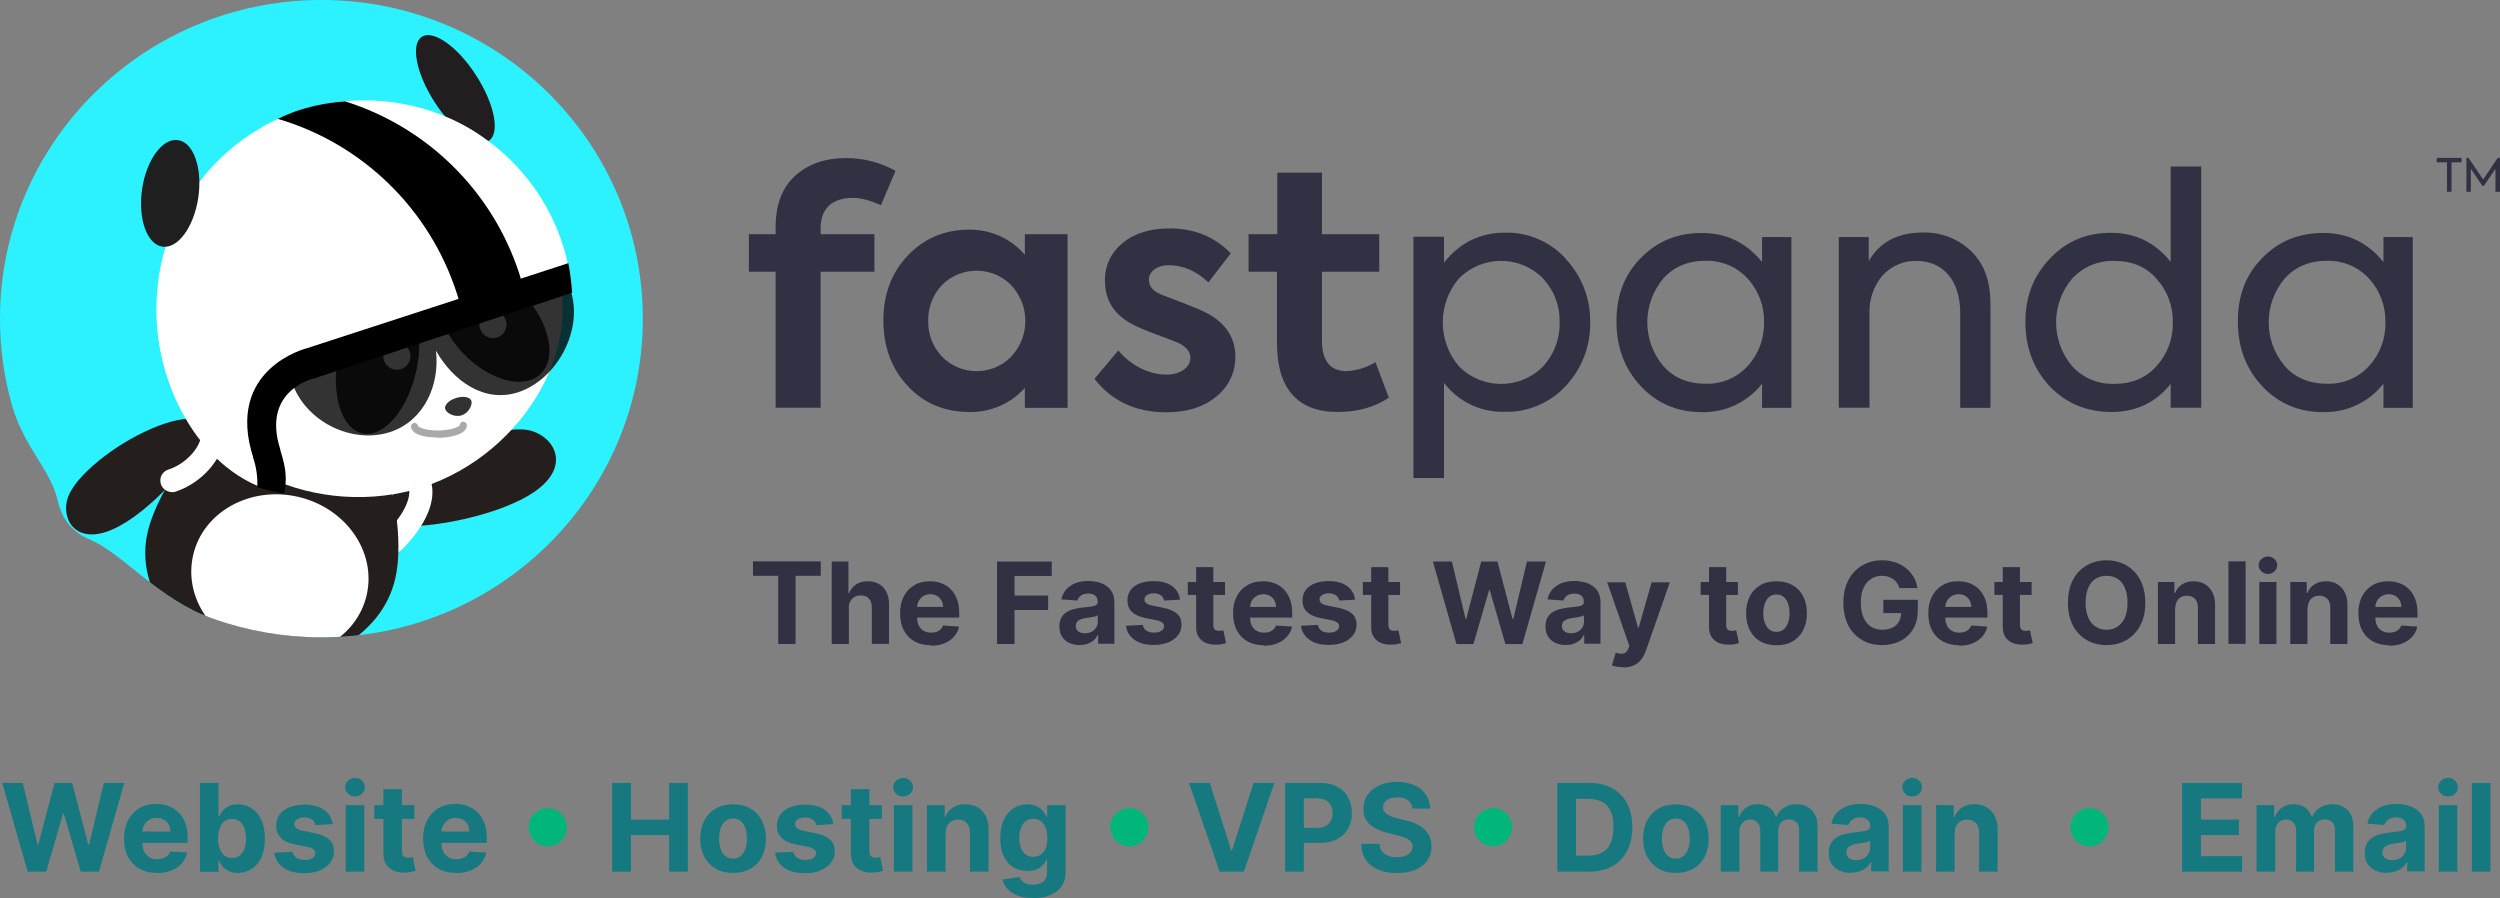 <?xml version="1.0" encoding="UTF-8"?>
<svg id="katman_2" data-name="katman 2" xmlns="http://www.w3.org/2000/svg" xmlns:xlink="http://www.w3.org/1999/xlink" viewBox="0 0 164.51 59.09">
  <rect x="0" y="0" width="164.51" height="59.09" fill="#808080" stroke="none"/>
  <defs>
    <clipPath id="clippath">
      <path d="M21.15,0c11.68,0,21.15,9.39,21.15,20.97s-9.47,20.97-21.15,20.97c-2.49,0-4.88-.43-7.09-1.21-3.65-1.29-5.92-4.27-8.15-5.23-.19-.08-.8-.33-1.32-.92-.57-.65-.72-1.36-.78-1.6-.5-2.15-2.22-3.5-3.03-6.34-.51-1.8-.78-3.71-.78-5.67C0,9.39,9.47,0,21.15,0Z" fill="#2cf2ff"/>
    </clipPath>
    <clipPath id="clippath-1">
      <rect x="-.49" y="41.76" width="13.86" height="21.4" fill="none"/>
    </clipPath>
    <clipPath id="clippath-2">
      <rect x="7.29" y="38.25" width="6.75" height="6.85" fill="none"/>
    </clipPath>
    <clipPath id="clippath-3">
      <rect x="19.2" y="7.22" width="12.12" height="12.12" fill="none"/>
    </clipPath>
    <clipPath id="clippath-4">
      <rect x="19.19" y="19.15" width="18.58" height="9.5" fill="none"/>
    </clipPath>
  </defs>
  <g id="katman_1" data-name="katman 1">
    <g>
      <g id="Group_10998" data-name="Group 10998">
        <g id="Group_11019" data-name="Group 11019">
          <g>
            <path d="M21.15,0c11.68,0,21.15,9.39,21.15,20.97s-9.47,20.97-21.15,20.97c-2.49,0-4.88-.43-7.09-1.21-3.65-1.29-5.92-4.27-8.15-5.23-.19-.08-.8-.33-1.32-.92-.57-.65-.72-1.36-.78-1.6-.5-2.15-2.22-3.5-3.03-6.34-.51-1.8-.78-3.71-.78-5.67C0,9.39,9.47,0,21.15,0Z" fill="#2cf2ff"/>
            <g clip-path="url(#clippath)">
              <g id="Group_11012" data-name="Group 11012">
                <g id="Group_11002" data-name="Group 11002" isolation="isolate" opacity=".75">
                  <g id="Group_11001" data-name="Group 11001">
                    <g clip-path="url(#clippath-1)">
                      <g id="Group_11000" data-name="Group 11000">
                        <path id="Path_285" data-name="Path 285" d="M4.85,44.08C3.72,46.18-.49,63.16-.49,63.16c0,0,12.25-13.12,13.38-15.21s.24-4.65-1.98-5.72c-2.22-1.07-4.93-.23-6.06,1.86" fill="#e9afaf"/>
                      </g>
                    </g>
                  </g>
                </g>
                <path id="Path_286" data-name="Path 286" d="M26.31,34.57c-1.63-.27-1.08-1.89,1.24-3.63s5.51-2.92,7.14-2.65,2.97,2.21.66,3.94c-2.31,1.73-7.41,2.61-9.04,2.34" fill="#241f1c"/>
                <g id="Group_11005" data-name="Group 11005" isolation="isolate" opacity=".44">
                  <g id="Group_11004" data-name="Group 11004">
                    <g clip-path="url(#clippath-2)">
                      <g id="Group_11003" data-name="Group 11003">
                        <path id="Path_287" data-name="Path 287" d="M14.04,39.97l-4.04-1.72s-1.36,1.22-2.71,4.44c2.18,3.11,5.43,2.31,5.43,2.31,1.37-3.15,1.33-5.03,1.33-5.03"/>
                      </g>
                    </g>
                  </g>
                </g>
                <path id="Path_288" data-name="Path 288" d="M25.91,36.39c-.42,0-.76-.34-.76-.76,0-.2.08-.4.22-.54,1.37-1.37,1.68-2.46,1.53-2.98-.03-.09-.11-.37-.57-.47-.41-.09-.67-.5-.58-.91s.5-.67.91-.58h0c.81.15,1.47.74,1.7,1.53.37,1.27-.33,2.9-1.92,4.49-.14.14-.34.22-.54.22" fill="#fff"/>
                <path id="Path_289" data-name="Path 289" d="M26.01,38.07c-.87,3.83-5.23,6.25-9.73,5.42-4.5-.84-7.44-4.62-6.57-8.45.87-3.83,6.25-10.7,10.75-9.86,4.5.84,6.43,9.06,5.55,12.89" fill="#241f1c"/>
                <path id="Path_290" data-name="Path 290" d="M17.23,42.99c-3.15-.72-5.18-3.61-4.52-6.46.65-2.84,3.74-4.56,6.89-3.84s5.18,3.61,4.53,6.46-3.73,4.56-6.89,3.84" fill="#fff"/>
                <path id="Path_291" data-name="Path 291" d="M13.45,28.79c.54-1.39-1.04-1.64-3.51-.57-2.48,1.07-4.92,3.07-5.45,4.45s.41,3.25,2.89,2.18,5.54-4.68,6.08-6.06" fill="#241f1c"/>
                <path id="Path_292" data-name="Path 292" d="M11.31,32.38c-.42,0-.76-.34-.76-.76,0-.33.21-.62.53-.72.99-.32,1.9-1.19,2.12-2.03.12-.35.04-.74-.21-1.01-.28-.31-.26-.79.05-1.08.31-.28.79-.26,1.08.05.6.66.81,1.58.56,2.43-.36,1.33-1.64,2.6-3.12,3.09-.08.02-.16.04-.24.04" fill="#fff"/>
                <g id="Group_11008" data-name="Group 11008" isolation="isolate" opacity=".99">
                  <g id="Group_11007" data-name="Group 11007">
                    <g clip-path="url(#clippath-3)">
                      <g id="Group_11006" data-name="Group 11006">
                        <path id="Path_293" data-name="Path 293" d="M20.99,8.98c2.37-2.36,6.21-2.34,8.57.03,2.36,2.37,2.34,6.21-.03,8.57-2.37,2.36-6.21,2.34-8.57-.03-2.36-2.37-2.34-6.21.03-8.57" fill="#fff"/>
                      </g>
                    </g>
                  </g>
                </g>
                <path id="Path_294" data-name="Path 294" d="M28.6,6.72c-1.22-1.89-1.59-3.82-.84-4.3s2.36.65,3.57,2.54c1.22,1.89,1.59,3.82.84,4.3s-2.36-.65-3.57-2.54" fill="#221e1f"/>
                <path id="Path_295" data-name="Path 295" d="M36.02,16.03c3.15,6.26-1.5,13.84-8.19,16.02-6.69,2.18-15.09-1.17-16.03-8.12-.94-7,1.5-13.84,8.19-16.02,6.69-2.18,12.85,1.79,16.03,8.12" fill="#fff"/>
                <path id="Path_296" data-name="Path 296" d="M31.02,26.37c.08.26-.16.8-.64.96-.47.15-.99-.14-1.08-.4s.23-.59.71-.74.92-.07,1.01.19h0Z" fill="#323232"/>
                <path id="Path_297" data-name="Path 297" d="M27.41,24.32c-.55,2.61-2.14,4.49-3.55,4.2s-2.12-2.65-1.58-5.27c.55-2.61,2.14-4.49,3.55-4.19,1.42.3,2.12,2.65,1.58,5.27" fill="#323232"/>
                <path id="Path_298" data-name="Path 298" d="M30.41,23.18c-1.72-1.85-2.2-4.19-1.08-5.23s3.42-.39,5.14,1.45c1.72,1.85,2.2,4.19,1.08,5.23s-3.42.39-5.14-1.45" fill="#323232"/>
                <path id="Path_299" data-name="Path 299" d="M32.85,20.57c.44.23.61.77.38,1.2-.23.44-.77.61-1.2.38-.44-.23-.61-.76-.39-1.2.23-.44.77-.61,1.21-.39,0,0,0,0,0,0" fill="#fff"/>
                <path id="Path_300" data-name="Path 300" d="M26.53,22.65c.44.23.61.77.38,1.2-.23.44-.77.61-1.2.38-.44-.23-.61-.76-.39-1.2.23-.44.77-.61,1.21-.39,0,0,0,0,0,0" fill="#fff"/>
                <g id="Group_11011" data-name="Group 11011" isolation="isolate" opacity=".8">
                  <g id="Group_11010" data-name="Group 11010">
                    <g clip-path="url(#clippath-4)">
                      <g id="Group_11009" data-name="Group 11009">
                        <path id="Path_301" data-name="Path 301" d="M37.56,19.15c.83,2.56-.9,5.82-3.46,6.66-2.24.73-4.29-.75-5.41-2.73.26,2.25-.78,4.62-3.02,5.35-2.56.83-5.63-.74-6.46-3.3l9.08-2.96.2-.06,9.08-2.96h0Z"/>
                      </g>
                    </g>
                  </g>
                </g>
                <path id="Path_302" data-name="Path 302" d="M17.11,8.44c4.59-2.73,10.76-2.39,15.02.84,3.2,2.36,5.21,6,5.52,9.96l-20.73,6.84c.16,2.08.23,3.96.39,6.04-4.57-1.7-7.39-7.51-6.98-12.71.24-4.49,2.89-8.71,6.78-10.96" fill="#fff"/>
                <path id="Path_303" data-name="Path 303" d="M19.71,7.24c.98-.31,1.98-.5,3-.57,5.42,1.7,9.68,5.91,11.45,11.3.24.76.56,2.01.54,2.18l-4.08,1.33c-.14-.74-.32-1.46-.56-2.18-1.79-5.54-6.2-9.84-11.78-11.48.46-.22.94-.42,1.42-.58h0Z"/>
                <path id="Path_304" data-name="Path 304" d="M37.39,17.32l-17.18,5.59s-5.46,1.33-3.53,7.25l1.77-.57c-1.29-3.98,2.29-4.71,2.29-4.71l16.91-5.61c-.04-.65-.13-1.31-.25-1.95"/>
                <path id="Path_305" data-name="Path 305" d="M16.65,30.1s1.01-1.13,1.77-.56c.45,1.39.45,2.02.28,2.95-.6-.11-1.19-.26-1.77-.43.03-.67-.06-1.33-.28-1.96"/>
                <path id="Path_306" data-name="Path 306" d="M27.28,28.05c.01.19.33.36.84.44.53.08,1.08.06,1.6-.05.49-.11.78-.3.77-.49" fill="#fff"/>
                <path id="Path_307" data-name="Path 307" d="M28.79,28.79c-.24,0-.47-.02-.71-.05-.65-.1-1.01-.34-1.04-.66,0-.13.09-.24.22-.25.13,0,.24.08.25.21.03.04.19.16.64.24.5.08,1.02.06,1.52-.04.41-.09.55-.22.58-.25,0-.13.1-.24.23-.24.13,0,.23.09.24.22.01.19-.09.54-.95.74-.32.07-.65.1-.98.1" fill="#a7a9ac"/>
                <path id="Path_308" data-name="Path 308" d="M13.05,13c-.29,1.94-1.35,3.39-2.37,3.23s-1.61-1.85-1.33-3.78,1.35-3.39,2.37-3.23c1.02.15,1.61,1.85,1.33,3.78" fill="#1f1f1f"/>
              </g>
            </g>
          </g>
        </g>
        <g id="Group_11020" data-name="Group 11020">
          <g id="Group_11019-2" data-name="Group 11019-2">
            <path id="Path_309" data-name="Path 309" d="M54,15.01v.4h3.54v2.47h-3.54v8.95h-2.96v-8.95h-1.76v-2.47h1.76v-.46c0-1.47.42-2.6,1.28-3.38s1.99-1.17,3.36-1.17c1.14,0,2.25.29,3.25.84l-.96,2.26c-.71-.31-1.32-.48-1.85-.48-1.36,0-2.12.71-2.12,1.99" fill="#303244"/>
            <path id="Path_310" data-name="Path 310" d="M67.44,15.41h2.81v11.43h-2.81v-1.32c-.92,1.04-2.26,1.62-3.65,1.59-1.64,0-3-.57-4.07-1.72s-1.59-2.6-1.59-4.32.55-3.15,1.61-4.26c1.07-1.13,2.43-1.7,4.05-1.7,1.4-.01,2.74.59,3.65,1.66v-1.36ZM66.56,18.78c-1.24-1.27-3.28-1.29-4.55-.05-.02.02-.03.03-.05.05-.58.63-.9,1.47-.88,2.33-.02.87.3,1.71.9,2.35,1.23,1.26,3.25,1.29,4.51.06.02-.02.04-.04.06-.06,1.23-1.32,1.23-3.36,0-4.68" fill="#303244"/>
            <path id="Path_311" data-name="Path 311" d="M72.02,24.93l1.57-1.87c.82.99,2.01,1.59,3.17,1.59.9,0,1.57-.46,1.57-1.11,0-.4-.27-.73-.82-.99-.19-.08-.63-.25-1.36-.52s-1.22-.48-1.47-.61c-1.32-.63-1.97-1.61-1.97-2.96-.02-.96.42-1.88,1.17-2.47.78-.65,1.82-.96,3.1-.96,1.61,0,2.96.55,4.01,1.64l-1.47,1.91c-.8-.75-1.68-1.13-2.62-1.13-.78,0-1.3.44-1.3.96,0,.48.34.82,1.01,1.05,1.51.57,2.43.94,2.75,1.11,1.28.67,1.93,1.64,1.93,2.89.02,1.03-.45,2.01-1.26,2.64-.82.69-1.93,1.03-3.29,1.03-1.99,0-3.57-.73-4.72-2.2" fill="#303244"/>
            <path id="Path_312" data-name="Path 312" d="M91.39,26.17c-.94.63-2.06.94-3.38.94-2.62,0-3.98-1.55-3.98-4.51v-4.72h-1.87v-2.47h1.89v-4.05h2.94v4.05h3.77v2.47h-3.77v4.53c0,1.34.55,2.01,1.61,2.01.68-.03,1.33-.23,1.91-.59l.88,2.33Z" fill="#303244"/>
            <path id="Path_313" data-name="Path 313" d="M103.03,17.04c1.06,1.13,1.64,2.62,1.61,4.17.03,1.56-.55,3.06-1.61,4.19-1.04,1.12-2.5,1.74-4.03,1.7-1.56.04-3.04-.67-3.98-1.91v6.27h-2.01v-15.88h2.01v1.7c1.05-1.32,2.39-1.97,4.01-1.97,1.52-.04,2.98.59,4.01,1.72M101.56,18.34c-1.5-1.54-3.97-1.57-5.51-.06-.02.02-.04.04-.06.06-1.4,1.66-1.4,4.09,0,5.75,1.51,1.54,3.97,1.57,5.51.06.02-.02.04-.04.06-.06.72-.79,1.1-1.83,1.07-2.89.03-1.05-.36-2.08-1.07-2.85" fill="#303244"/>
            <path id="Path_314" data-name="Path 314" d="M115.95,15.6h1.93v11.24h-1.93v-1.59c-.95,1.21-2.42,1.91-3.96,1.87-1.61,0-2.96-.57-4.03-1.72-1.07-1.15-1.59-2.56-1.59-4.26s.52-3.06,1.59-4.15c1.07-1.11,2.41-1.66,4.03-1.66s2.91.63,3.96,1.91v-1.64ZM115.01,18.34c-.71-.78-1.73-1.21-2.79-1.18-1.15,0-2.08.4-2.77,1.17-1.4,1.66-1.4,4.09,0,5.75.69.78,1.61,1.17,2.77,1.17,1.06.04,2.08-.39,2.79-1.17.72-.79,1.1-1.83,1.07-2.89.02-1.05-.36-2.07-1.07-2.85" fill="#303244"/>
            <path id="Path_315" data-name="Path 315" d="M121,26.84v-11.24h1.97v1.59c.71-1.26,1.91-1.89,3.56-1.89,1.18-.03,2.32.4,3.17,1.22.86.82,1.28,1.97,1.28,3.5v6.82h-1.99v-6.25c0-2.18-1.17-3.42-2.87-3.42-.85-.03-1.67.33-2.24.96-.59.69-.89,1.57-.86,2.47v6.23h-2.01Z" fill="#303244"/>
            <path id="Path_316" data-name="Path 316" d="M142.84,10.96h2.01v15.87h-2.01v-1.57c-.99,1.24-2.29,1.85-3.9,1.85s-3-.57-4.07-1.7c-1.07-1.15-1.59-2.56-1.59-4.22s.52-3.02,1.59-4.15c1.07-1.15,2.41-1.72,4.03-1.72s2.91.63,3.94,1.91v-6.27ZM141.91,18.34c-.69-.78-1.61-1.17-2.77-1.17-1.06-.04-2.08.39-2.79,1.17-1.4,1.66-1.4,4.09,0,5.75.71.78,1.73,1.21,2.79,1.17,1.15,0,2.08-.4,2.77-1.17.72-.79,1.1-1.83,1.07-2.89.02-1.05-.36-2.07-1.07-2.85" fill="#303244"/>
            <path id="Path_317" data-name="Path 317" d="M156.84,15.6h1.93v11.24h-1.93v-1.59c-.95,1.21-2.42,1.91-3.96,1.87-1.61,0-2.96-.57-4.03-1.72s-1.59-2.56-1.59-4.26.52-3.06,1.59-4.15c1.07-1.11,2.41-1.66,4.03-1.66s2.91.63,3.96,1.91v-1.64ZM155.9,18.34c-.71-.78-1.73-1.21-2.79-1.18-1.15,0-2.08.4-2.77,1.17-1.4,1.66-1.4,4.09,0,5.75.69.78,1.61,1.17,2.77,1.17,1.06.04,2.08-.39,2.79-1.17.72-.79,1.1-1.83,1.07-2.89.02-1.05-.36-2.07-1.07-2.85" fill="#303244"/>
            <path id="Path_318" data-name="Path 318" d="M161.01,10.68h-.66v-.29h1.63v.29h-.66v1.94h-.3v-1.94Z" fill="#303244"/>
            <path id="Path_319" data-name="Path 319" d="M162.3,12.62v-2.23h.14l.96,1.42.96-1.42h.15v2.23h-.3v-1.51l-.77,1.13h-.08l-.77-1.13v1.51h-.3Z" fill="#303244"/>
          </g>
        </g>
      </g>
      <g>
        <path d="M1.82,57.36l-1.67-5.84h1.35l.97,4.06h.05l1.07-4.06h1.16l1.06,4.07h.05l.97-4.07h1.35l-1.67,5.84h-1.2l-1.11-3.82h-.05l-1.11,3.82h-1.2Z" fill="#167980"/>
        <path d="M10.33,57.44c-.45,0-.84-.09-1.16-.28s-.57-.44-.75-.78c-.17-.34-.26-.74-.26-1.2s.09-.85.26-1.19c.18-.34.42-.61.74-.8.32-.19.69-.29,1.12-.29.29,0,.56.05.81.14.25.09.47.23.66.42.19.18.33.42.44.7s.16.6.16.98v.33h-3.7v-.75h2.56c0-.17-.04-.33-.11-.46-.08-.14-.18-.24-.32-.32-.13-.08-.29-.12-.47-.12s-.35.04-.49.13c-.14.08-.25.2-.33.34-.08.14-.12.3-.12.47v.72c0,.22.04.4.12.56.08.16.2.28.34.37.15.09.32.13.53.13.13,0,.26-.02.37-.06s.21-.09.29-.17c.08-.08.14-.17.18-.28l1.12.07c-.06.27-.17.5-.35.71-.18.2-.4.36-.68.47-.28.11-.6.17-.96.17Z" fill="#167980"/>
        <path d="M13.16,57.36v-5.84h1.22v2.2h.04c.05-.12.13-.24.23-.36.1-.12.23-.22.4-.31s.37-.12.61-.12c.32,0,.61.08.88.25.27.17.49.42.65.75.16.33.24.75.24,1.25s-.08.9-.23,1.24c-.16.33-.37.59-.64.76-.27.17-.57.26-.9.26-.24,0-.44-.04-.6-.12s-.3-.18-.4-.29c-.1-.12-.18-.24-.24-.36h-.05v.7h-1.2ZM14.35,55.17c0,.26.04.49.11.68.07.19.18.34.31.45.14.11.3.16.5.16s.37-.05.5-.16c.14-.11.24-.26.31-.46.07-.19.11-.42.11-.67s-.04-.48-.11-.67-.17-.34-.31-.45c-.14-.11-.31-.16-.5-.16s-.36.05-.5.16c-.14.1-.24.25-.31.44-.07.19-.11.42-.11.68Z" fill="#167980"/>
        <path d="M21.88,54.23l-1.11.07c-.02-.1-.06-.18-.12-.26-.06-.08-.15-.14-.25-.18-.1-.05-.22-.07-.36-.07-.19,0-.35.04-.48.12s-.19.18-.19.32c0,.1.04.19.13.27.08.07.23.13.43.17l.79.16c.43.09.74.23.95.42.21.19.31.45.31.76,0,.29-.08.54-.25.76s-.4.38-.69.51-.63.18-1.01.18c-.58,0-1.04-.12-1.38-.36-.34-.24-.54-.57-.6-.99l1.2-.06c.04.18.12.31.26.4.14.09.32.14.53.14s.38-.04.51-.12.2-.19.2-.32c0-.11-.05-.2-.14-.27s-.23-.13-.42-.16l-.76-.15c-.43-.08-.75-.23-.95-.44-.21-.21-.31-.48-.31-.81,0-.28.08-.52.23-.73.15-.2.37-.36.65-.47.28-.11.6-.17.98-.17.55,0,.99.12,1.31.35.32.23.5.55.56.96Z" fill="#167980"/>
        <path d="M23.36,52.41c-.18,0-.33-.06-.46-.18-.13-.12-.19-.27-.19-.43s.06-.31.19-.43c.13-.12.28-.18.46-.18s.34.06.46.18c.13.12.19.27.19.43s-.06.31-.19.43c-.13.12-.28.18-.46.18ZM22.75,57.36v-4.38h1.22v4.38h-1.22Z" fill="#167980"/>
        <path d="M27.27,52.98v.91h-2.64v-.91h2.64ZM25.23,51.93h1.22v4.08c0,.11.02.2.05.26.03.06.08.1.14.13.06.03.13.04.22.04.06,0,.11,0,.17-.02.06,0,.1-.02.13-.02l.19.9c-.06.02-.15.04-.26.07s-.24.04-.4.05c-.29.01-.55-.03-.77-.12-.22-.09-.39-.23-.51-.42s-.18-.43-.18-.71v-4.25Z" fill="#167980"/>
        <path d="M30.01,57.44c-.45,0-.84-.09-1.16-.28s-.57-.44-.75-.78c-.17-.34-.26-.74-.26-1.2s.09-.85.26-1.19c.18-.34.42-.61.74-.8.32-.19.69-.29,1.12-.29.29,0,.56.05.81.14.25.09.47.23.66.42.19.18.33.42.44.7s.16.6.16.98v.33h-3.7v-.75h2.56c0-.17-.04-.33-.11-.46-.08-.14-.18-.24-.32-.32-.13-.08-.29-.12-.47-.12s-.35.04-.49.13c-.14.08-.25.2-.33.34-.08.14-.12.3-.12.47v.72c0,.22.04.4.12.56.08.16.2.28.34.37.15.09.32.13.53.13.13,0,.26-.02.37-.06s.21-.09.29-.17c.08-.08.14-.17.18-.28l1.12.07c-.06.27-.17.5-.35.71-.18.2-.4.36-.68.47-.28.11-.6.17-.96.17Z" fill="#167980"/>
        <path d="M36.05,55.69c-.23,0-.44-.06-.63-.17-.19-.11-.34-.26-.46-.46-.11-.19-.17-.4-.17-.63s.06-.44.17-.63.26-.34.46-.45c.19-.11.4-.17.63-.17s.44.06.63.17c.19.11.34.26.45.45s.17.4.17.63-.06.44-.17.63c-.11.19-.26.34-.45.46-.19.11-.4.17-.63.17Z" fill="#00b67a"/>
        <path d="M40.28,57.36v-5.84h1.24v2.41h2.51v-2.41h1.23v5.84h-1.23v-2.41h-2.51v2.41h-1.24Z" fill="#167980"/>
        <path d="M48.24,57.44c-.44,0-.83-.09-1.15-.28s-.57-.45-.75-.79c-.17-.34-.26-.73-.26-1.18s.09-.85.26-1.19c.18-.34.42-.6.75-.79.32-.19.71-.28,1.15-.28s.83.09,1.15.28c.32.19.57.45.75.79.17.34.26.74.26,1.19s-.09.84-.26,1.18c-.18.34-.42.6-.75.79s-.71.28-1.15.28ZM48.24,56.5c.2,0,.37-.06.5-.17.14-.12.24-.27.31-.47.07-.2.1-.43.1-.68s-.03-.48-.1-.68c-.07-.2-.17-.36-.31-.47-.13-.12-.3-.17-.5-.17s-.37.06-.51.17c-.14.12-.24.27-.31.47-.07.2-.1.43-.1.68s.03.48.1.68c.07.2.17.36.31.47.14.12.31.17.51.17Z" fill="#167980"/>
        <path d="M54.83,54.23l-1.11.07c-.02-.1-.06-.18-.12-.26-.06-.08-.15-.14-.25-.18-.1-.05-.22-.07-.36-.07-.19,0-.35.04-.48.12s-.19.18-.19.32c0,.1.04.19.13.27.08.07.23.13.43.17l.79.16c.43.09.74.23.95.42.21.19.31.45.31.76,0,.29-.08.54-.25.76s-.4.38-.69.51-.63.18-1.01.18c-.58,0-1.04-.12-1.38-.36-.34-.24-.54-.57-.6-.99l1.2-.06c.04.18.12.31.26.4.14.09.32.14.53.14s.38-.04.51-.12.2-.19.2-.32c0-.11-.05-.2-.14-.27s-.23-.13-.42-.16l-.76-.15c-.43-.08-.75-.23-.95-.44-.21-.21-.31-.48-.31-.81,0-.28.08-.52.23-.73.15-.2.37-.36.65-.47.28-.11.6-.17.98-.17.55,0,.99.12,1.31.35.32.23.5.55.56.96Z" fill="#167980"/>
        <path d="M58.03,52.98v.91h-2.64v-.91h2.64ZM55.99,51.93h1.22v4.08c0,.11.02.2.05.26.03.06.08.1.14.13.06.03.13.04.22.04.06,0,.11,0,.17-.02.06,0,.1-.02.13-.02l.19.9c-.06.02-.15.04-.26.07s-.24.04-.4.05c-.29.01-.55-.03-.77-.12-.22-.09-.39-.23-.51-.42s-.18-.43-.18-.71v-4.25Z" fill="#167980"/>
        <path d="M59.43,52.41c-.18,0-.33-.06-.46-.18-.13-.12-.19-.27-.19-.43s.06-.31.19-.43c.13-.12.28-.18.46-.18s.34.06.46.18c.13.12.19.27.19.43s-.06.31-.19.43c-.13.12-.28.18-.46.18ZM58.82,57.36v-4.38h1.22v4.38h-1.22Z" fill="#167980"/>
        <path d="M62.22,54.83v2.53h-1.22v-4.38h1.16v.77h.05c.1-.25.26-.46.49-.61.23-.15.5-.22.83-.22.3,0,.57.07.8.2.23.13.4.32.53.57s.19.54.19.88v2.79h-1.22v-2.57c0-.27-.07-.48-.21-.63-.14-.15-.33-.23-.57-.23-.16,0-.31.04-.43.11s-.22.17-.29.31-.1.29-.11.48Z" fill="#167980"/>
        <path d="M67.97,59.09c-.39,0-.73-.05-1.01-.16-.28-.11-.5-.25-.67-.44-.17-.18-.27-.39-.32-.62l1.12-.15c.03.09.09.17.16.25.07.08.17.14.29.18.12.05.27.07.45.07.26,0,.48-.06.65-.19.17-.13.26-.34.26-.64v-.8h-.05c-.05.12-.13.24-.24.35s-.24.2-.41.27c-.17.07-.37.1-.6.1-.33,0-.63-.08-.9-.23-.27-.15-.48-.39-.64-.71s-.24-.72-.24-1.2.08-.91.24-1.24.38-.58.65-.75c.27-.17.56-.25.89-.25.25,0,.45.04.62.12s.3.19.4.31c.1.12.18.24.24.36h.05v-.74h1.21v4.42c0,.37-.09.68-.27.94-.18.25-.44.44-.76.57-.32.13-.69.19-1.11.19ZM68,56.38c.2,0,.36-.05.5-.15.14-.1.24-.24.31-.42s.11-.4.11-.66-.04-.48-.11-.67c-.07-.19-.18-.34-.31-.44-.14-.1-.3-.16-.5-.16s-.37.05-.51.16c-.14.11-.24.26-.31.45-.07.19-.11.41-.11.66s.04.47.11.65.17.33.31.43c.14.1.3.15.5.15Z" fill="#167980"/>
        <path d="M74.32,55.69c-.23,0-.44-.06-.63-.17-.19-.11-.34-.26-.46-.46-.11-.19-.17-.4-.17-.63s.06-.44.17-.63.26-.34.46-.45c.19-.11.4-.17.63-.17s.44.06.63.17c.19.11.34.26.45.45s.17.4.17.63-.06.44-.17.63c-.11.19-.26.34-.45.46-.19.11-.4.17-.63.17Z" fill="#00b67a"/>
        <path d="M79.61,51.52l1.41,4.44h.05l1.42-4.44h1.37l-2.01,5.84h-1.59l-2.02-5.84h1.37Z" fill="#167980"/>
        <path d="M84.57,57.36v-5.84h2.3c.44,0,.82.08,1.13.25.31.17.55.4.71.7s.25.64.25,1.03-.08.73-.25,1.03c-.17.3-.41.53-.73.69-.32.17-.7.25-1.15.25h-1.47v-.99h1.27c.24,0,.43-.04.59-.12.15-.08.27-.2.35-.35.08-.15.12-.32.12-.51s-.04-.36-.12-.51c-.08-.15-.19-.26-.35-.34-.16-.08-.35-.12-.59-.12h-.83v4.83h-1.24Z" fill="#167980"/>
        <path d="M92.94,53.2c-.02-.23-.12-.41-.29-.54-.17-.13-.41-.19-.7-.19-.2,0-.37.03-.51.08-.14.06-.24.13-.32.23-.07.1-.11.21-.11.34,0,.1.02.2.07.27.05.08.12.14.2.2.09.06.18.1.3.15.11.04.23.08.36.1l.52.13c.25.06.49.13.7.23.21.1.4.21.55.35s.28.3.36.49.13.4.13.65c0,.36-.09.67-.27.93s-.44.46-.78.61c-.34.14-.74.22-1.22.22s-.88-.07-1.23-.22-.62-.36-.82-.64c-.19-.28-.3-.64-.31-1.06h1.2c.01.2.07.36.17.49.1.13.23.23.4.29.17.07.36.1.57.1s.39-.03.55-.09c.15-.06.27-.15.36-.25.09-.11.13-.23.13-.37,0-.13-.04-.24-.12-.33-.08-.09-.19-.17-.34-.23-.15-.06-.33-.12-.54-.17l-.64-.16c-.49-.12-.88-.31-1.17-.56-.29-.25-.43-.6-.42-1.03,0-.35.09-.66.28-.93.19-.26.45-.47.79-.62.33-.15.72-.22,1.14-.22s.81.07,1.14.22.58.35.76.62c.18.26.27.57.28.92h-1.18Z" fill="#167980"/>
        <path d="M98.25,55.69c-.23,0-.44-.06-.63-.17-.19-.11-.34-.26-.46-.46-.11-.19-.17-.4-.17-.63s.06-.44.17-.63.26-.34.46-.45c.19-.11.4-.17.63-.17s.44.06.63.17c.19.11.34.26.45.45s.17.4.17.63-.06.44-.17.63c-.11.19-.26.34-.45.46-.19.11-.4.17-.63.17Z" fill="#00b67a"/>
        <path d="M104.55,57.36h-2.07v-5.84h2.09c.59,0,1.09.12,1.52.35.42.23.75.57.98,1s.34.96.34,1.56-.11,1.13-.34,1.57c-.23.44-.56.77-.98,1.01-.43.23-.94.35-1.53.35ZM103.72,56.3h.78c.37,0,.67-.06.92-.2.25-.13.44-.33.56-.61s.19-.63.19-1.07-.06-.78-.19-1.06c-.13-.27-.31-.48-.56-.6s-.56-.19-.92-.19h-.79v3.73Z" fill="#167980"/>
        <path d="M110.28,57.44c-.44,0-.83-.09-1.15-.28s-.57-.45-.75-.79c-.17-.34-.26-.73-.26-1.18s.09-.85.26-1.19c.18-.34.42-.6.75-.79.32-.19.71-.28,1.15-.28s.83.09,1.15.28c.32.19.57.45.75.79.17.34.26.74.26,1.19s-.09.84-.26,1.18c-.18.34-.42.6-.75.79s-.71.28-1.15.28ZM110.28,56.5c.2,0,.37-.06.5-.17.14-.12.24-.27.31-.47.07-.2.1-.43.1-.68s-.03-.48-.1-.68c-.07-.2-.17-.36-.31-.47-.13-.12-.3-.17-.5-.17s-.37.06-.51.17c-.14.12-.24.27-.31.47-.07.2-.1.43-.1.68s.03.48.1.68c.07.2.17.36.31.47.14.12.31.17.51.17Z" fill="#167980"/>
        <path d="M113.23,57.36v-4.38h1.16v.77h.05c.09-.26.24-.46.46-.61s.47-.22.76-.22.56.07.77.22c.21.15.35.35.42.61h.05c.09-.25.25-.45.49-.6s.51-.23.83-.23c.41,0,.74.13,1,.39.26.26.38.63.38,1.1v2.95h-1.21v-2.71c0-.24-.06-.43-.19-.55s-.29-.18-.48-.18c-.22,0-.39.07-.52.21s-.19.32-.19.55v2.68h-1.18v-2.73c0-.21-.06-.39-.18-.51-.12-.13-.28-.19-.48-.19-.13,0-.26.03-.36.1s-.19.16-.26.28c-.06.12-.09.26-.09.42v2.63h-1.22Z" fill="#167980"/>
        <path d="M121.8,57.44c-.28,0-.53-.05-.75-.15-.22-.1-.39-.24-.52-.44-.13-.19-.19-.43-.19-.72,0-.24.04-.45.13-.61.09-.17.21-.3.37-.4.15-.1.33-.18.53-.23.2-.05.4-.09.62-.11.25-.03.46-.05.62-.08.16-.02.27-.06.34-.11.07-.05.11-.12.11-.21v-.02c0-.18-.06-.32-.17-.42s-.27-.15-.48-.15c-.22,0-.39.05-.52.14-.13.1-.22.22-.26.36l-1.12-.09c.06-.27.17-.5.34-.69.17-.19.38-.34.65-.45.27-.11.57-.16.92-.16.24,0,.48.03.7.08.22.06.42.15.6.27.17.12.31.27.41.46.1.19.15.41.15.67v2.96h-1.15v-.61h-.03c-.07.14-.16.26-.28.36-.12.1-.26.18-.43.24-.17.06-.36.09-.57.09ZM122.15,56.6c.18,0,.34-.04.47-.11.14-.07.24-.17.32-.29.08-.12.12-.26.12-.41v-.46s-.09.05-.16.07c-.07.02-.14.04-.22.05-.08.02-.16.03-.25.04-.08.01-.16.02-.22.03-.14.02-.27.05-.37.1s-.19.11-.25.18c-.06.08-.09.17-.09.29,0,.17.06.29.18.38.12.09.27.13.46.13Z" fill="#167980"/>
        <path d="M125.83,52.41c-.18,0-.33-.06-.46-.18-.13-.12-.19-.27-.19-.43s.06-.31.19-.43c.13-.12.28-.18.46-.18s.34.06.46.18c.13.12.19.27.19.43s-.06.31-.19.43c-.13.12-.28.18-.46.18ZM125.22,57.36v-4.38h1.22v4.38h-1.22Z" fill="#167980"/>
        <path d="M128.62,54.83v2.53h-1.22v-4.38h1.16v.77h.05c.1-.25.26-.46.49-.61.23-.15.5-.22.83-.22.3,0,.57.07.8.2.23.13.4.32.53.57s.19.54.19.88v2.79h-1.22v-2.57c0-.27-.07-.48-.21-.63-.14-.15-.33-.23-.57-.23-.16,0-.31.04-.43.11s-.22.17-.29.31-.1.29-.11.48Z" fill="#167980"/>
        <path d="M137.5,55.69c-.23,0-.44-.06-.63-.17-.19-.11-.34-.26-.46-.46-.11-.19-.17-.4-.17-.63s.06-.44.17-.63.26-.34.46-.45c.19-.11.4-.17.63-.17s.44.06.63.17c.19.11.34.26.45.45s.17.4.17.63-.06.44-.17.63c-.11.19-.26.34-.45.46-.19.11-.4.17-.63.17Z" fill="#00b67a"/>
        <path d="M143.59,57.36v-5.84h3.94v1.02h-2.7v1.39h2.5v1.02h-2.5v1.39h2.71v1.02h-3.95Z" fill="#167980"/>
        <path d="M148.49,57.36v-4.38h1.16v.77h.05c.09-.26.24-.46.46-.61s.47-.22.76-.22.56.07.77.22c.21.15.35.35.42.61h.05c.09-.25.25-.45.49-.6s.51-.23.83-.23c.41,0,.74.13,1,.39.26.26.38.63.38,1.1v2.95h-1.21v-2.71c0-.24-.06-.43-.19-.55s-.29-.18-.48-.18c-.22,0-.39.07-.52.21s-.19.32-.19.55v2.68h-1.18v-2.73c0-.21-.06-.39-.18-.51-.12-.13-.28-.19-.48-.19-.13,0-.26.03-.36.1s-.19.16-.26.28c-.06.12-.09.26-.09.42v2.63h-1.22Z" fill="#167980"/>
        <path d="M157.07,57.44c-.28,0-.53-.05-.75-.15-.22-.1-.39-.24-.52-.44-.13-.19-.19-.43-.19-.72,0-.24.04-.45.13-.61.09-.17.21-.3.37-.4.15-.1.33-.18.53-.23.2-.05.4-.09.62-.11.25-.03.46-.05.62-.08.16-.02.27-.06.34-.11.07-.05.11-.12.11-.21v-.02c0-.18-.06-.32-.17-.42s-.27-.15-.48-.15c-.22,0-.39.05-.52.14-.13.1-.22.22-.26.36l-1.12-.09c.06-.27.17-.5.34-.69.17-.19.38-.34.65-.45.27-.11.57-.16.92-.16.24,0,.48.03.7.08.22.06.42.15.6.27.17.12.31.27.41.46.1.19.15.41.15.67v2.96h-1.15v-.61h-.03c-.07.14-.16.26-.28.36-.12.1-.26.18-.43.24-.17.06-.36.09-.57.09ZM157.42,56.6c.18,0,.34-.04.47-.11.14-.07.24-.17.32-.29.08-.12.12-.26.12-.41v-.46s-.09.05-.16.07c-.07.02-.14.04-.22.05-.08.02-.16.03-.25.04-.08.01-.16.02-.22.03-.14.02-.27.05-.37.1s-.19.11-.25.18c-.06.08-.09.17-.09.29,0,.17.06.29.18.38.12.09.27.13.46.13Z" fill="#167980"/>
        <path d="M161.09,52.41c-.18,0-.33-.06-.46-.18-.13-.12-.19-.27-.19-.43s.06-.31.19-.43c.13-.12.28-.18.46-.18s.34.06.46.18c.13.12.19.27.19.43s-.06.31-.19.43c-.13.12-.28.18-.46.18ZM160.48,57.36v-4.38h1.22v4.38h-1.22Z" fill="#167980"/>
        <path d="M163.88,51.52v5.84h-1.22v-5.84h1.22Z" fill="#167980"/>
      </g>
      <g>
        <path d="M49.55,37.89v-.95h4.46v.95h-1.66v4.49h-1.14v-4.49h-1.66Z" fill="#303244"/>
        <path d="M55.86,40.02v2.36h-1.13v-5.43h1.1v2.08h.05c.09-.24.24-.43.45-.57.21-.14.46-.21.77-.21.28,0,.53.06.74.18.21.12.38.3.49.53.12.23.18.5.17.82v2.59h-1.13v-2.39c0-.25-.06-.45-.19-.59s-.31-.21-.54-.21c-.15,0-.29.03-.41.1s-.21.16-.28.29c-.07.12-.1.27-.1.45Z" fill="#303244"/>
        <path d="M61.25,42.46c-.42,0-.78-.09-1.08-.26-.3-.17-.53-.41-.7-.73-.16-.31-.24-.69-.24-1.12s.08-.79.24-1.1c.16-.32.39-.56.69-.74.3-.18.64-.26,1.04-.26.27,0,.52.04.75.13.23.09.44.21.61.39.17.17.31.39.41.65.1.26.15.56.15.91v.31h-3.44v-.7h2.38c0-.16-.04-.31-.11-.43-.07-.13-.17-.22-.29-.3-.12-.07-.27-.11-.43-.11s-.32.04-.46.12c-.13.08-.23.18-.31.32s-.11.28-.11.44v.67c0,.2.04.38.11.52.08.15.18.26.32.34.14.08.3.12.49.12.13,0,.24-.02.35-.05.1-.04.19-.09.27-.16.07-.07.13-.16.17-.26l1.05.07c-.05.25-.16.47-.33.66s-.37.33-.63.44-.55.16-.89.16Z" fill="#303244"/>
        <path d="M65.61,42.38v-5.43h3.6v.95h-2.45v1.29h2.21v.95h-2.21v2.24h-1.15Z" fill="#303244"/>
        <path d="M71.07,42.45c-.26,0-.49-.05-.7-.14s-.36-.23-.48-.41-.18-.4-.18-.67c0-.23.04-.42.12-.57.08-.15.2-.28.34-.37.14-.09.31-.16.49-.21s.38-.08.58-.1c.24-.02.43-.05.57-.07.15-.02.25-.05.32-.1.07-.04.1-.11.1-.2v-.02c0-.17-.05-.3-.16-.39-.11-.09-.25-.14-.45-.14-.2,0-.37.04-.49.13-.12.09-.2.2-.24.33l-1.05-.08c.05-.25.16-.46.31-.64.16-.18.36-.32.6-.42.25-.1.53-.15.86-.15.23,0,.44.03.65.08.21.05.39.14.55.25.16.11.29.25.38.43.09.17.14.38.14.62v2.75h-1.07v-.57h-.03c-.07.13-.15.24-.26.34-.11.1-.24.17-.4.23s-.33.08-.53.08ZM71.39,41.67c.17,0,.31-.03.44-.1.13-.07.23-.16.3-.27.07-.11.11-.24.11-.38v-.43s-.08.04-.14.06c-.06.02-.13.04-.21.05-.08.02-.15.03-.23.04-.08.01-.15.02-.21.03-.13.02-.25.05-.35.09-.1.04-.18.1-.23.17-.05.07-.08.16-.08.27,0,.15.06.27.17.35.11.08.25.12.43.12Z" fill="#303244"/>
        <path d="M77.64,39.46l-1.03.06c-.02-.09-.06-.17-.11-.24-.06-.07-.13-.13-.23-.17-.09-.04-.21-.07-.34-.07-.17,0-.32.04-.44.11-.12.07-.18.17-.18.29,0,.1.04.18.12.25.08.07.21.12.4.16l.74.15c.4.08.69.21.89.39.19.18.29.42.29.71,0,.27-.08.5-.23.7-.16.2-.37.36-.64.47s-.58.17-.94.17c-.54,0-.97-.11-1.29-.34-.32-.23-.51-.53-.56-.92l1.11-.06c.03.17.11.29.24.38.13.09.29.13.5.13s.36-.04.48-.12c.12-.08.18-.18.18-.3,0-.1-.04-.19-.13-.25s-.22-.12-.39-.15l-.71-.14c-.4-.08-.69-.22-.89-.41s-.29-.45-.29-.75c0-.26.07-.49.21-.68.14-.19.34-.34.6-.44.26-.1.56-.15.91-.15.51,0,.92.11,1.22.33.3.22.47.51.52.89Z" fill="#303244"/>
        <path d="M80.61,38.3v.85h-2.45v-.85h2.45ZM78.71,37.32h1.13v3.8c0,.1.02.18.05.24.03.06.08.1.13.12.06.02.12.03.2.03.05,0,.11,0,.16-.01s.09-.02.12-.02l.18.84c-.06.02-.14.04-.24.06-.1.02-.23.04-.37.04-.27.01-.51-.03-.71-.11-.2-.08-.36-.21-.48-.39s-.17-.4-.17-.66v-3.95Z" fill="#303244"/>
        <path d="M83.16,42.46c-.42,0-.78-.09-1.08-.26-.3-.17-.53-.41-.7-.73-.16-.31-.24-.69-.24-1.12s.08-.79.24-1.1c.16-.32.39-.56.69-.74.3-.18.64-.26,1.04-.26.27,0,.52.04.75.13.23.09.44.21.61.39.17.17.31.39.41.65.1.26.15.56.15.91v.31h-3.44v-.7h2.38c0-.16-.04-.31-.11-.43-.07-.13-.17-.22-.29-.3-.12-.07-.27-.11-.43-.11s-.32.04-.46.12c-.13.08-.23.18-.31.32s-.11.28-.11.44v.67c0,.2.04.38.11.52.08.15.18.26.32.34.14.08.3.12.49.12.13,0,.24-.02.35-.05.1-.04.19-.09.27-.16.07-.07.13-.16.17-.26l1.05.07c-.05.25-.16.47-.33.66s-.37.33-.63.44-.55.16-.89.16Z" fill="#303244"/>
        <path d="M89.16,39.46l-1.03.06c-.02-.09-.06-.17-.11-.24-.06-.07-.13-.13-.23-.17-.09-.04-.21-.07-.34-.07-.17,0-.32.04-.44.11-.12.07-.18.17-.18.29,0,.1.04.18.12.25.08.07.21.12.4.16l.74.15c.4.08.69.21.89.39.19.18.29.42.29.71,0,.27-.08.5-.23.7-.16.2-.37.36-.64.47s-.58.17-.94.17c-.54,0-.97-.11-1.29-.34-.32-.23-.51-.53-.56-.92l1.11-.06c.03.17.11.29.24.38.13.09.29.13.5.13s.36-.04.48-.12c.12-.08.18-.18.18-.3,0-.1-.04-.19-.13-.25s-.22-.12-.39-.15l-.71-.14c-.4-.08-.69-.22-.89-.41s-.29-.45-.29-.75c0-.26.07-.49.21-.68.14-.19.34-.34.6-.44.26-.1.56-.15.91-.15.51,0,.92.11,1.22.33.3.22.47.51.52.89Z" fill="#303244"/>
        <path d="M92.13,38.3v.85h-2.45v-.85h2.45ZM90.23,37.32h1.13v3.8c0,.1.02.18.05.24.03.06.08.1.13.12.06.02.12.03.2.03.05,0,.11,0,.16-.01s.09-.02.12-.02l.18.84c-.06.02-.14.04-.24.06-.1.02-.23.04-.37.04-.27.01-.51-.03-.71-.11-.2-.08-.36-.21-.48-.39s-.17-.4-.17-.66v-3.95Z" fill="#303244"/>
        <path d="M95.84,42.38l-1.55-5.43h1.25l.9,3.78h.04l.99-3.78h1.07l.99,3.78h.05l.9-3.78h1.25l-1.55,5.43h-1.12l-1.03-3.55h-.04l-1.03,3.55h-1.12Z" fill="#303244"/>
        <path d="M103.06,42.45c-.26,0-.49-.05-.7-.14s-.36-.23-.48-.41-.18-.4-.18-.67c0-.23.04-.42.12-.57.08-.15.2-.28.34-.37.14-.09.31-.16.49-.21s.38-.08.58-.1c.24-.02.43-.05.57-.07.15-.02.25-.05.32-.1.07-.04.1-.11.1-.2v-.02c0-.17-.05-.3-.16-.39-.11-.09-.25-.14-.45-.14-.2,0-.37.04-.49.13-.12.09-.2.2-.24.33l-1.05-.08c.05-.25.16-.46.31-.64.16-.18.36-.32.6-.42.25-.1.53-.15.86-.15.23,0,.44.03.65.08.21.05.39.14.55.25.16.11.29.25.38.43.09.17.14.38.14.62v2.75h-1.07v-.57h-.03c-.07.13-.15.24-.26.34-.11.1-.24.17-.4.23s-.33.08-.53.08ZM103.38,41.67c.17,0,.31-.03.44-.1.13-.07.23-.16.3-.27.07-.11.11-.24.11-.38v-.43s-.08.04-.14.06c-.06.02-.13.04-.21.05-.08.02-.15.03-.23.04-.08.01-.15.02-.21.03-.13.02-.25.05-.35.09-.1.04-.18.1-.23.17-.05.07-.08.16-.08.27,0,.15.06.27.17.35.11.08.25.12.43.12Z" fill="#303244"/>
        <path d="M106.78,43.9c-.14,0-.28-.01-.4-.03-.12-.02-.23-.05-.31-.08l.25-.84c.13.04.25.06.36.07.11,0,.2-.02.28-.07.08-.05.14-.14.19-.27l.07-.17-1.46-4.19h1.19l.84,2.99h.04l.85-2.99h1.2l-1.58,4.52c-.08.22-.18.41-.31.57-.13.16-.29.29-.49.38-.2.09-.44.13-.72.13Z" fill="#303244"/>
        <path d="M114.36,38.3v.85h-2.45v-.85h2.45ZM112.46,37.32h1.13v3.8c0,.1.02.18.05.24.03.06.08.1.13.12.06.02.12.03.2.03.05,0,.11,0,.16-.01s.09-.02.12-.02l.18.84c-.06.02-.14.04-.24.06-.1.02-.23.04-.37.04-.27.01-.51-.03-.71-.11-.2-.08-.36-.21-.48-.39s-.17-.4-.17-.66v-3.95Z" fill="#303244"/>
        <path d="M116.9,42.46c-.41,0-.77-.09-1.07-.26s-.53-.42-.69-.74c-.16-.32-.24-.68-.24-1.1s.08-.79.24-1.11c.16-.32.39-.56.69-.74s.66-.26,1.07-.26.77.09,1.07.26.53.42.69.74c.16.32.24.68.24,1.11s-.08.78-.24,1.1c-.16.32-.39.56-.69.74s-.66.26-1.07.26ZM116.9,41.58c.19,0,.34-.05.47-.16.13-.11.22-.25.29-.44s.1-.4.1-.63-.03-.45-.1-.63c-.06-.19-.16-.33-.29-.44-.13-.11-.28-.16-.47-.16s-.35.05-.48.16c-.13.11-.22.25-.29.44-.06.19-.1.4-.1.63s.03.45.1.63.16.33.29.44c.13.11.29.16.48.16Z" fill="#303244"/>
        <path d="M124.99,38.7c-.04-.13-.09-.24-.16-.34-.07-.1-.15-.19-.25-.25-.1-.07-.21-.12-.33-.16s-.26-.06-.41-.06c-.28,0-.52.07-.73.21-.21.14-.37.34-.49.6-.12.26-.17.58-.17.96s.06.7.17.96c.11.27.28.47.49.61s.46.21.75.21c.26,0,.48-.05.67-.14.19-.09.33-.22.42-.39.1-.17.15-.37.15-.6l.23.03h-1.4v-.87h2.27v.68c0,.48-.1.89-.3,1.23-.2.34-.48.61-.83.79-.35.18-.76.28-1.21.28-.51,0-.96-.11-1.34-.34-.39-.23-.69-.55-.9-.96-.21-.42-.32-.91-.32-1.48,0-.44.06-.83.19-1.18.13-.35.31-.64.54-.88.23-.24.5-.42.81-.55.31-.13.64-.19,1-.19.31,0,.59.04.86.13.27.09.5.22.71.38.21.16.37.36.51.58.13.22.22.47.25.74h-1.17Z" fill="#303244"/>
        <path d="M128.91,42.46c-.42,0-.78-.09-1.08-.26-.3-.17-.53-.41-.7-.73-.16-.31-.24-.69-.24-1.12s.08-.79.24-1.1c.16-.32.39-.56.69-.74.3-.18.64-.26,1.04-.26.27,0,.52.04.75.13.23.09.44.21.61.39.17.17.31.39.41.65.1.26.15.56.15.91v.31h-3.44v-.7h2.38c0-.16-.04-.31-.11-.43-.07-.13-.17-.22-.29-.3-.12-.07-.27-.11-.43-.11s-.32.04-.46.12c-.13.08-.23.18-.31.32s-.11.28-.11.44v.67c0,.2.04.38.11.52.08.15.18.26.32.34.14.08.3.12.49.12.13,0,.24-.02.35-.05.1-.04.19-.09.27-.16.07-.07.13-.16.17-.26l1.05.07c-.05.25-.16.47-.33.66s-.37.33-.63.44-.55.16-.89.16Z" fill="#303244"/>
        <path d="M133.69,38.3v.85h-2.45v-.85h2.45ZM131.79,37.32h1.13v3.8c0,.1.02.18.05.24.03.06.08.1.13.12.06.02.12.03.2.03.05,0,.11,0,.16-.01s.09-.02.12-.02l.18.84c-.06.02-.14.04-.24.06-.1.02-.23.04-.37.04-.27.01-.51-.03-.71-.11-.2-.08-.36-.21-.48-.39s-.17-.4-.17-.66v-3.95Z" fill="#303244"/>
        <path d="M141.17,39.66c0,.59-.11,1.1-.34,1.51-.22.42-.53.73-.91.95-.38.22-.82.33-1.3.33s-.92-.11-1.3-.33c-.38-.22-.69-.54-.91-.95-.22-.42-.33-.92-.33-1.51s.11-1.1.33-1.51c.22-.42.53-.73.91-.95.38-.22.82-.33,1.3-.33s.91.11,1.3.33c.38.22.69.54.91.95.22.42.34.92.34,1.51ZM140,39.66c0-.38-.06-.71-.17-.97-.11-.26-.27-.46-.48-.6-.21-.14-.45-.2-.73-.2s-.52.07-.73.2c-.21.14-.37.34-.48.6-.11.26-.17.59-.17.97s.06.71.17.97c.11.26.27.46.48.6.21.14.45.21.73.21s.52-.07.73-.21c.21-.14.37-.34.48-.6.11-.26.17-.59.17-.97Z" fill="#303244"/>
        <path d="M143.13,40.02v2.36h-1.13v-4.08h1.08v.72h.05c.09-.24.24-.42.45-.56.21-.14.47-.21.77-.21.28,0,.53.06.74.19s.37.3.49.53c.12.23.18.5.18.82v2.59h-1.13v-2.39c0-.25-.06-.44-.19-.58-.13-.14-.31-.21-.53-.21-.15,0-.29.03-.4.1-.12.07-.21.16-.27.29s-.1.27-.1.45Z" fill="#303244"/>
        <path d="M147.77,36.94v5.43h-1.13v-5.43h1.13Z" fill="#303244"/>
        <path d="M149.24,37.77c-.17,0-.31-.06-.43-.17-.12-.11-.18-.25-.18-.41s.06-.29.18-.4c.12-.11.26-.17.43-.17s.31.06.43.17c.12.11.18.25.18.4s-.06.29-.18.41c-.12.11-.26.17-.43.17ZM148.67,42.38v-4.08h1.13v4.08h-1.13Z" fill="#303244"/>
        <path d="M151.84,40.02v2.36h-1.13v-4.08h1.08v.72h.05c.09-.24.24-.42.45-.56.21-.14.47-.21.77-.21.28,0,.53.06.74.19s.37.3.49.53c.12.23.18.5.18.82v2.59h-1.13v-2.39c0-.25-.06-.44-.19-.58-.13-.14-.31-.21-.53-.21-.15,0-.29.03-.4.1-.12.07-.21.16-.27.29s-.1.27-.1.45Z" fill="#303244"/>
        <path d="M157.21,42.46c-.42,0-.78-.09-1.08-.26-.3-.17-.53-.41-.7-.73-.16-.31-.24-.69-.24-1.12s.08-.79.24-1.1c.16-.32.39-.56.69-.74.3-.18.64-.26,1.04-.26.27,0,.52.04.75.13.23.09.44.21.61.39.17.17.31.39.41.65.1.26.15.56.15.91v.31h-3.44v-.7h2.38c0-.16-.04-.31-.11-.43-.07-.13-.17-.22-.29-.3-.12-.07-.27-.11-.43-.11s-.32.04-.46.12c-.13.08-.23.18-.31.32s-.11.28-.11.44v.67c0,.2.04.38.11.52.08.15.18.26.32.34.14.08.3.12.49.12.13,0,.24-.02.35-.05.1-.04.19-.09.27-.16.07-.07.13-.16.17-.26l1.05.07c-.05.25-.16.47-.33.66s-.37.33-.63.44-.55.16-.89.16Z" fill="#303244"/>
      </g>
    </g>
  </g>
</svg>